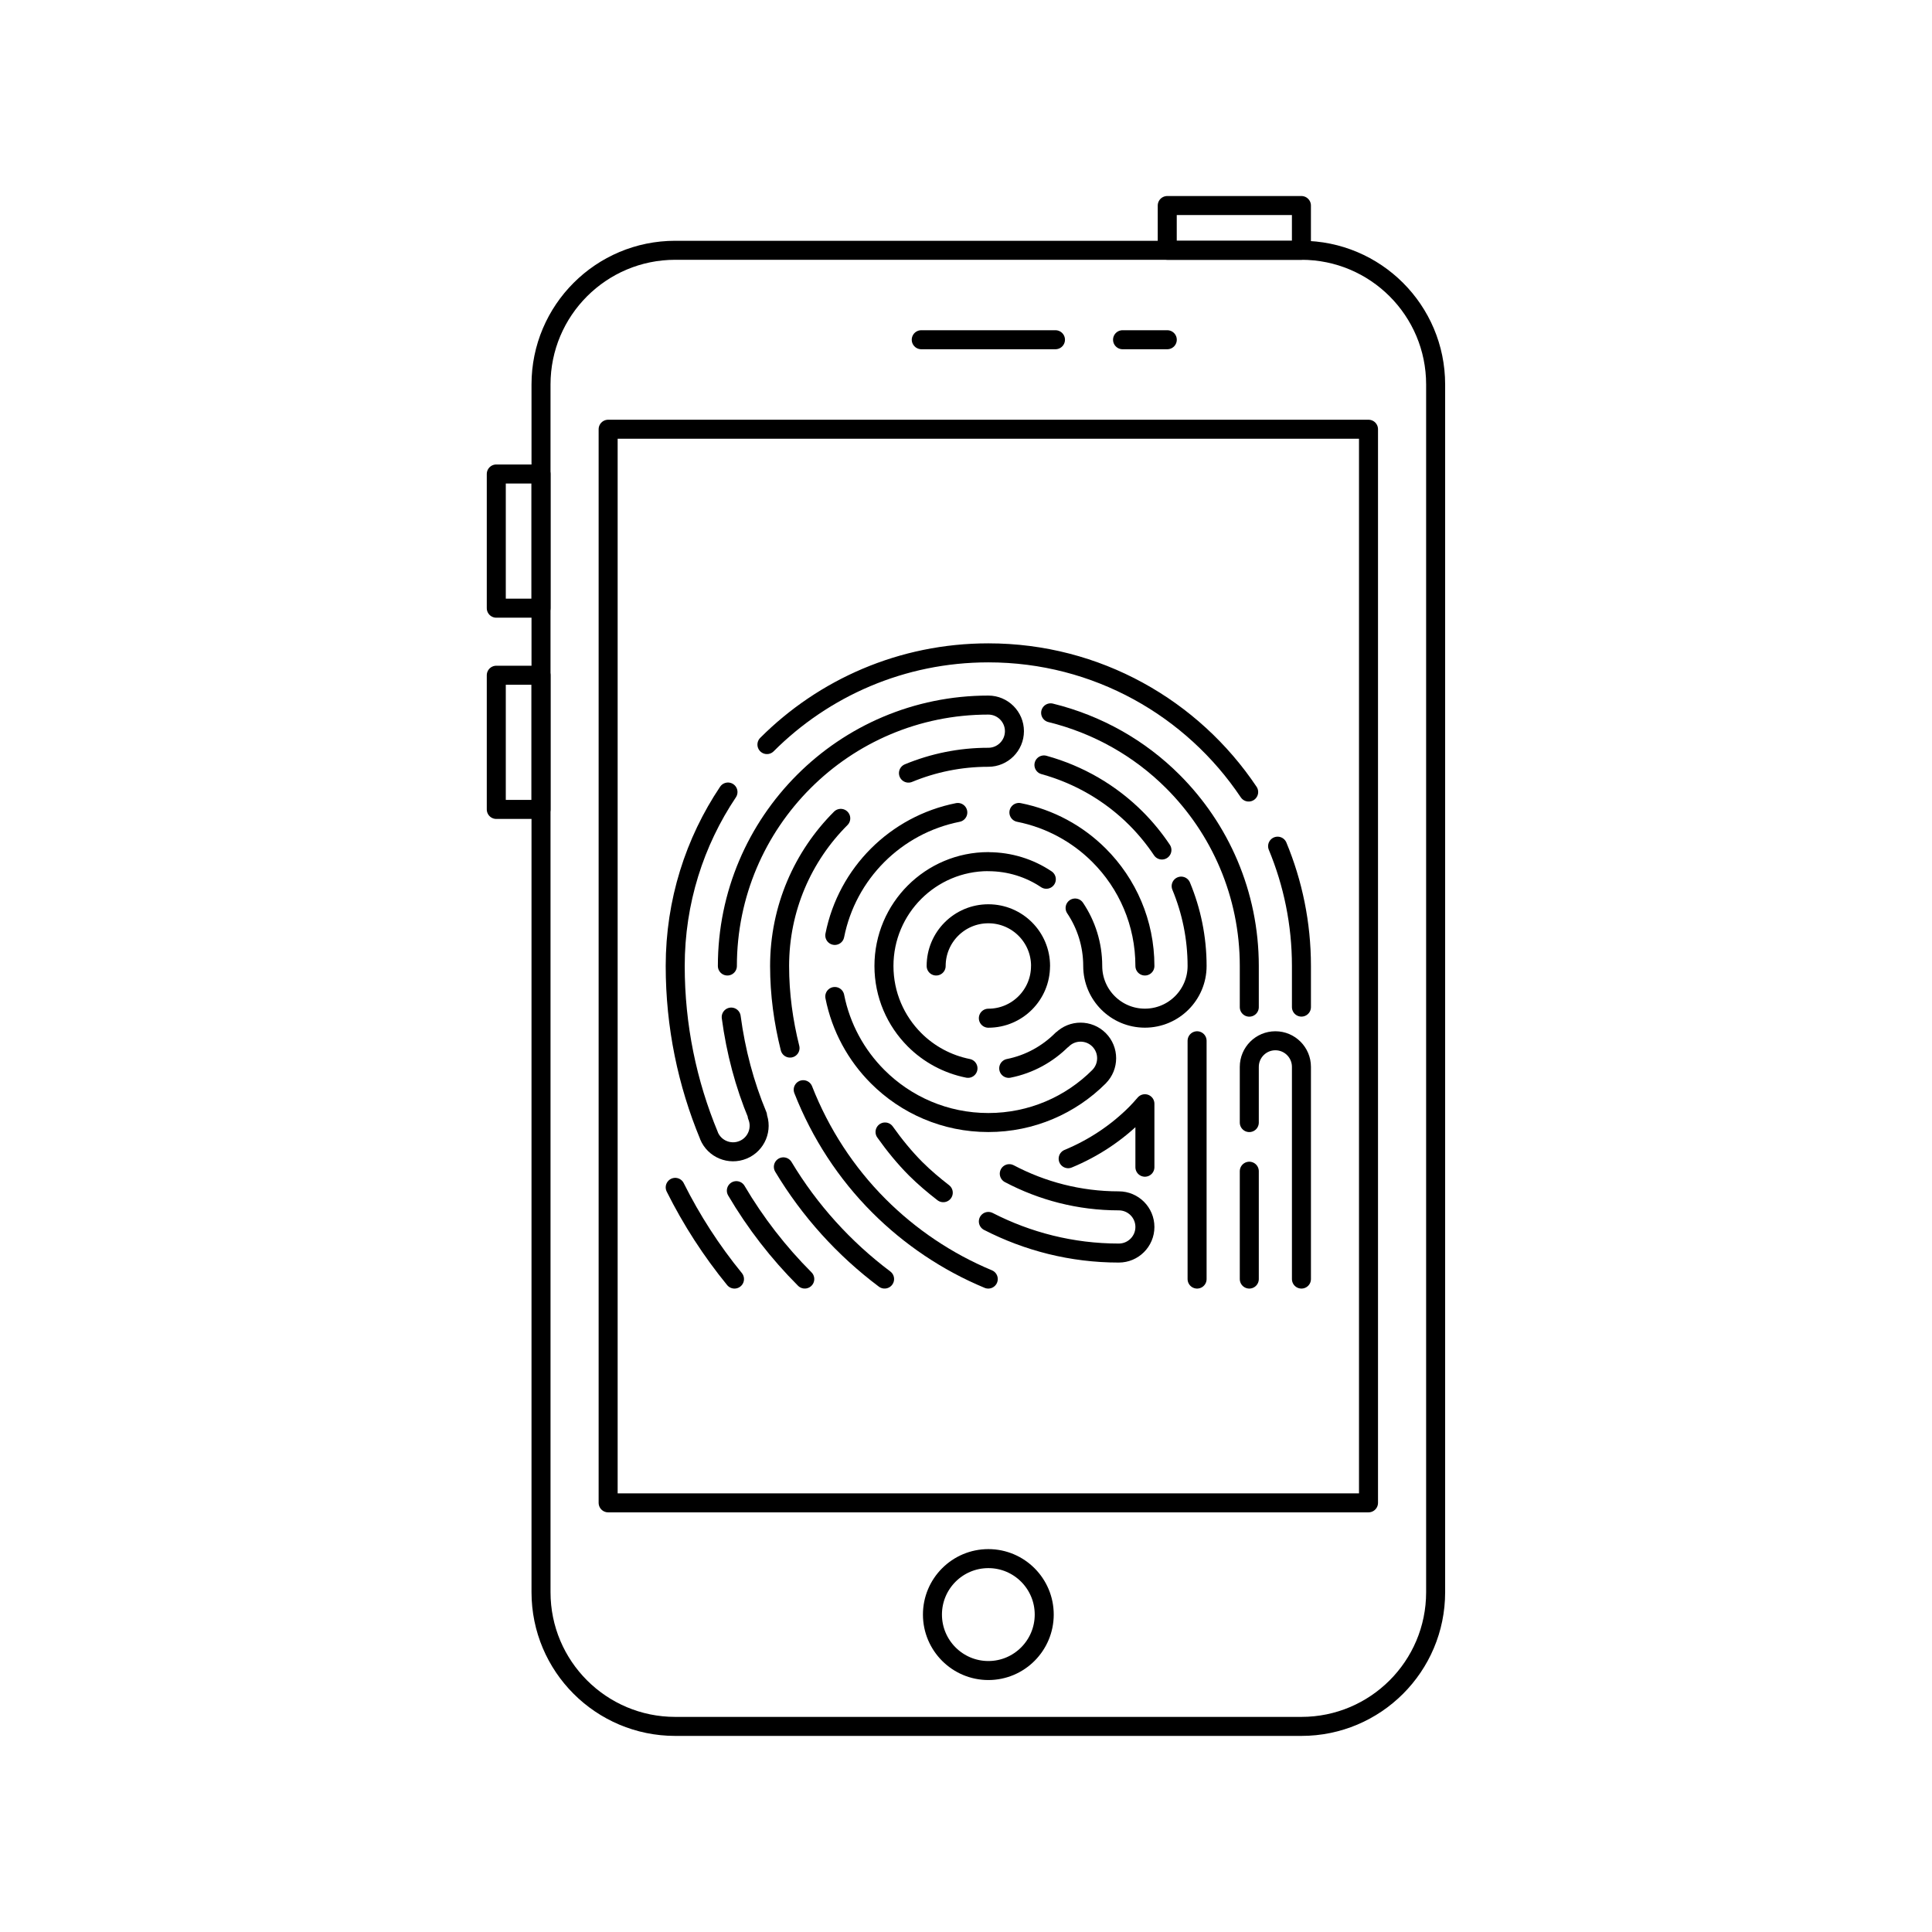 <?xml version="1.0" encoding="UTF-8"?>
<!-- Uploaded to: SVG Repo, www.svgrepo.com, Generator: SVG Repo Mixer Tools -->
<svg width="800px" height="800px" version="1.1" viewBox="144 144 512 512" xmlns="http://www.w3.org/2000/svg">
 <g fill="none" stroke="#000000" stroke-linecap="round" stroke-linejoin="round" stroke-miterlimit="10">
  <path transform="matrix(5.038 0 0 5.038 148.09 148.09)" d="m54.708 17.059h-7.06z"/>
  <path transform="matrix(5.038 0 0 5.038 148.09 148.09)" d="m60.59 17.059h-2.353z"/>
  <path transform="matrix(5.038 0 0 5.038 148.09 148.09)" d="m54.117 84.118c0 1.622-1.315 2.944-2.938 2.944-1.625 0-2.942-1.322-2.942-2.944 0-1.625 1.318-2.943 2.942-2.943 1.623 7.76e-4 2.938 1.319 2.938 2.943z"/>
  <path transform="matrix(5.038 0 0 5.038 148.09 148.09)" d="m60.588 10h7.058v2.354h-7.058z"/>
  <path transform="matrix(5.038 0 0 5.038 148.09 148.09)" d="m25.294 24.121h2.353v7.059h-2.353z"/>
  <path transform="matrix(5.038 0 0 5.038 148.09 148.09)" d="m25.294 34.707h2.353v7.059h-2.353z"/>
  <path transform="matrix(5.038 0 0 5.038 148.09 148.09)" d="m74.706 19.413c0-3.901-3.162-7.059-7.061-7.059h-32.939c-3.899 0-7.059 3.162-7.059 7.059v63.529c0 3.9 3.163 7.059 7.059 7.059h32.939c3.898 0 7.061-3.158 7.061-7.059z"/>
  <path transform="matrix(5.038 0 0 5.038 148.09 148.09)" d="m31.178 21.767h39.997v56.474h-39.997z"/>
  <path transform="matrix(5.038 0 0 5.038 148.09 148.09)" d="m62.158 53.935v12.535z"/>
  <path transform="matrix(5.038 0 0 5.038 148.09 148.09)" d="m64.904 60.797v5.673z"/>
  <path transform="matrix(5.038 0 0 5.038 148.09 148.09)" d="m64.904 52.167v-2.165c0-3.791-1.537-7.223-4.021-9.705-1.742-1.743-3.956-3.005-6.429-3.612 2.473 0.607 4.687 1.87 6.429 3.612 2.484 2.482 4.021 5.915 4.021 9.705z"/>
  <path transform="matrix(5.038 0 0 5.038 148.09 148.09)" d="m48.432 50.002c0-1.518 1.229-2.747 2.746-2.747 1.518 0 2.746 1.229 2.746 2.745l-0.002 0.002c0 1.516-1.227 2.746-2.744 2.746 1.518 0 2.744-1.23 2.744-2.746l0.002-0.002c0-1.516-1.229-2.745-2.746-2.745-1.516-7.75e-4 -2.746 1.228-2.746 2.746z"/>
  <path transform="matrix(5.038 0 0 5.038 148.09 148.09)" d="m67.647 66.47v-11.162c0-0.757-0.614-1.373-1.37-1.373-0.759 0-1.373 0.616-1.373 1.373v2.93-2.93c0-0.757 0.614-1.373 1.373-1.373 0.756 0 1.37 0.616 1.37 1.373z"/>
  <path transform="matrix(5.038 0 0 5.038 148.09 148.09)" d="m37.824 66.47c-1.208-1.478-2.256-3.097-3.118-4.824 0.861 1.727 1.91 3.346 3.118 4.824z"/>
  <path transform="matrix(5.038 0 0 5.038 148.09 148.09)" d="m37.922 61.819c1.001 1.7 2.213 3.263 3.599 4.65-1.386-1.386-2.598-2.949-3.599-4.65z"/>
  <path transform="matrix(5.038 0 0 5.038 148.09 148.09)" d="m40.395 60.567c1.377 2.297 3.192 4.301 5.324 5.902-2.134-1.6-3.947-3.605-5.324-5.902z"/>
  <path transform="matrix(5.038 0 0 5.038 148.09 148.09)" d="m59.413 60.586v-3.339c-0.154 0.175-0.305 0.352-0.472 0.517-1.011 1.012-2.223 1.819-3.565 2.375 1.343-0.556 2.555-1.363 3.565-2.375 0.167-0.165 0.317-0.342 0.472-0.517z"/>
  <path transform="matrix(5.038 0 0 5.038 148.09 148.09)" d="m54.227 45.439c-0.872-0.584-1.92-0.924-3.049-0.924v-0.004c-1.516 0-2.889 0.615-3.884 1.609-0.993 0.993-1.608 2.366-1.608 3.881 0 1.514 0.615 2.887 1.608 3.881 0.753 0.754 1.727 1.287 2.812 1.503-1.084-0.216-2.059-0.749-2.812-1.503-0.993-0.994-1.608-2.367-1.608-3.881 0-1.516 0.615-2.889 1.608-3.881 0.995-0.994 2.368-1.609 3.884-1.609v0.004c1.129 0.002 2.176 0.34 3.049 0.924z"/>
  <path transform="matrix(5.038 0 0 5.038 148.09 148.09)" d="m52.249 55.386c1.085-0.216 2.051-0.754 2.805-1.51l0.005 0.007c0.535-0.535 1.403-0.535 1.94 0 0.535 0.536 0.535 1.406 0 1.942h0.002c-1.49 1.49-3.551 2.411-5.823 2.411-2.275 7.75e-4 -4.334-0.921-5.824-2.413-1.13-1.13-1.931-2.586-2.254-4.217 0.323 1.631 1.124 3.087 2.254 4.217 1.49 1.492 3.548 2.414 5.824 2.413 2.272 0 4.333-0.921 5.823-2.411h-0.002c0.535-0.536 0.535-1.406 0-1.942-0.537-0.535-1.405-0.535-1.94 0l-0.005-0.007c-0.754 0.757-1.72 1.295-2.805 1.51z"/>
  <path transform="matrix(5.038 0 0 5.038 148.09 148.09)" d="m59.413 50.002c0-2.275-0.921-4.335-2.412-5.824-1.129-1.129-2.587-1.929-4.216-2.253 1.629 0.324 3.087 1.124 4.216 2.253 1.491 1.489 2.412 3.55 2.412 5.824z"/>
  <path transform="matrix(5.038 0 0 5.038 148.09 148.09)" d="m43.1 48.394c0.323-1.628 1.124-3.085 2.254-4.215 1.129-1.129 2.587-1.929 4.217-2.253-1.629 0.324-3.087 1.124-4.217 2.253-1.13 1.129-1.931 2.587-2.254 4.215z"/>
  <path transform="matrix(5.038 0 0 5.038 148.09 148.09)" d="m52.279 60.926c1.722 0.909 3.679 1.43 5.76 1.43 0.76 0 1.374 0.616 1.374 1.374 0 0.756-0.614 1.372-1.374 1.372-2.472 0-4.8-0.606-6.861-1.663 2.062 1.057 4.39 1.663 6.861 1.663 0.76 0 1.374-0.616 1.374-1.372 0-0.758-0.614-1.374-1.374-1.374-2.081 0-4.038-0.52-5.76-1.43z"/>
  <path transform="matrix(5.038 0 0 5.038 148.09 148.09)" d="m45.743 58.733c0.49 0.69 1.023 1.346 1.62 1.944 0.451 0.448 0.939 0.86 1.443 1.25-0.504-0.39-0.992-0.802-1.443-1.25-0.596-0.598-1.13-1.253-1.62-1.944z"/>
  <path transform="matrix(5.038 0 0 5.038 148.09 148.09)" d="m43.414 42.236c-1.99 1.987-3.217 4.733-3.217 7.766 0 1.491 0.202 2.934 0.549 4.318-0.347-1.385-0.549-2.827-0.549-4.318 0-3.032 1.227-5.779 3.217-7.766z"/>
  <path transform="matrix(5.038 0 0 5.038 148.09 148.09)" d="m51.173 66.47c-2.165-0.9-4.117-2.218-5.751-3.853-1.722-1.723-3.079-3.803-3.983-6.108 0.904 2.306 2.262 4.386 3.983 6.108 1.634 1.634 3.586 2.952 5.751 3.853z"/>
  <path transform="matrix(5.038 0 0 5.038 148.09 148.09)" d="m55.741 46.952c0.585 0.871 0.927 1.919 0.927 3.048 0 1.516 1.228 2.746 2.745 2.746 1.515 0 2.745-1.23 2.745-2.744 0-1.488-0.301-2.909-0.838-4.202 0.537 1.293 0.838 2.714 0.838 4.202 0 1.514-1.23 2.744-2.745 2.744-1.518 0-2.745-1.23-2.745-2.746 0-1.129-0.342-2.176-0.927-3.048z"/>
  <path transform="matrix(5.038 0 0 5.038 148.09 148.09)" d="m54.102 39.426c1.855 0.512 3.518 1.488 4.842 2.812 0.507 0.507 0.963 1.064 1.364 1.663-0.401-0.599-0.857-1.155-1.364-1.663-1.325-1.323-2.987-2.3-4.842-2.812z"/>
  <path transform="matrix(5.038 0 0 5.038 148.09 148.09)" d="m37.45 50.002c0-3.791 1.537-7.222 4.022-9.705 2.482-2.483 5.914-4.02 9.705-4.02 0.756 0 1.373 0.616 1.373 1.373 0 0.758-0.617 1.373-1.373 1.373-1.488-0.002-2.908 0.298-4.202 0.833 1.294-0.535 2.713-0.834 4.202-0.833 0.756 0 1.373-0.615 1.373-1.373 0-0.757-0.617-1.373-1.373-1.373-3.791 0-7.223 1.537-9.705 4.02-2.484 2.483-4.022 5.914-4.022 9.705z"/>
  <path transform="matrix(5.038 0 0 5.038 148.09 148.09)" d="m37.482 40.851c-1.752 2.617-2.776 5.762-2.776 9.151 0 3.164 0.637 6.177 1.779 8.927l-0.003 7.76e-4c0.289 0.699 1.093 1.031 1.793 0.741 0.7-0.288 1.032-1.093 0.741-1.793l0.021-0.007c-0.681-1.631-1.143-3.37-1.385-5.182 0.242 1.812 0.704 3.551 1.385 5.182l-0.021 0.007c0.292 0.7-0.041 1.505-0.741 1.793-0.701 0.29-1.505-0.042-1.793-0.741l0.003-7.76e-4c-1.143-2.75-1.779-5.763-1.779-8.927 0-3.39 1.024-6.535 2.776-9.151z"/>
  <path transform="matrix(5.038 0 0 5.038 148.09 148.09)" d="m64.871 40.851c-2.955-4.413-7.984-7.321-13.693-7.321-4.55 0-8.667 1.843-11.647 4.825 2.98-2.982 7.098-4.825 11.647-4.825 5.709-7.75e-4 10.738 2.908 13.693 7.321z"/>
  <path transform="matrix(5.038 0 0 5.038 148.09 148.09)" d="m67.647 52.164v-2.162c0-2.234-0.448-4.361-1.254-6.303 0.806 1.942 1.254 4.069 1.254 6.303z"/>
 </g>
</svg>